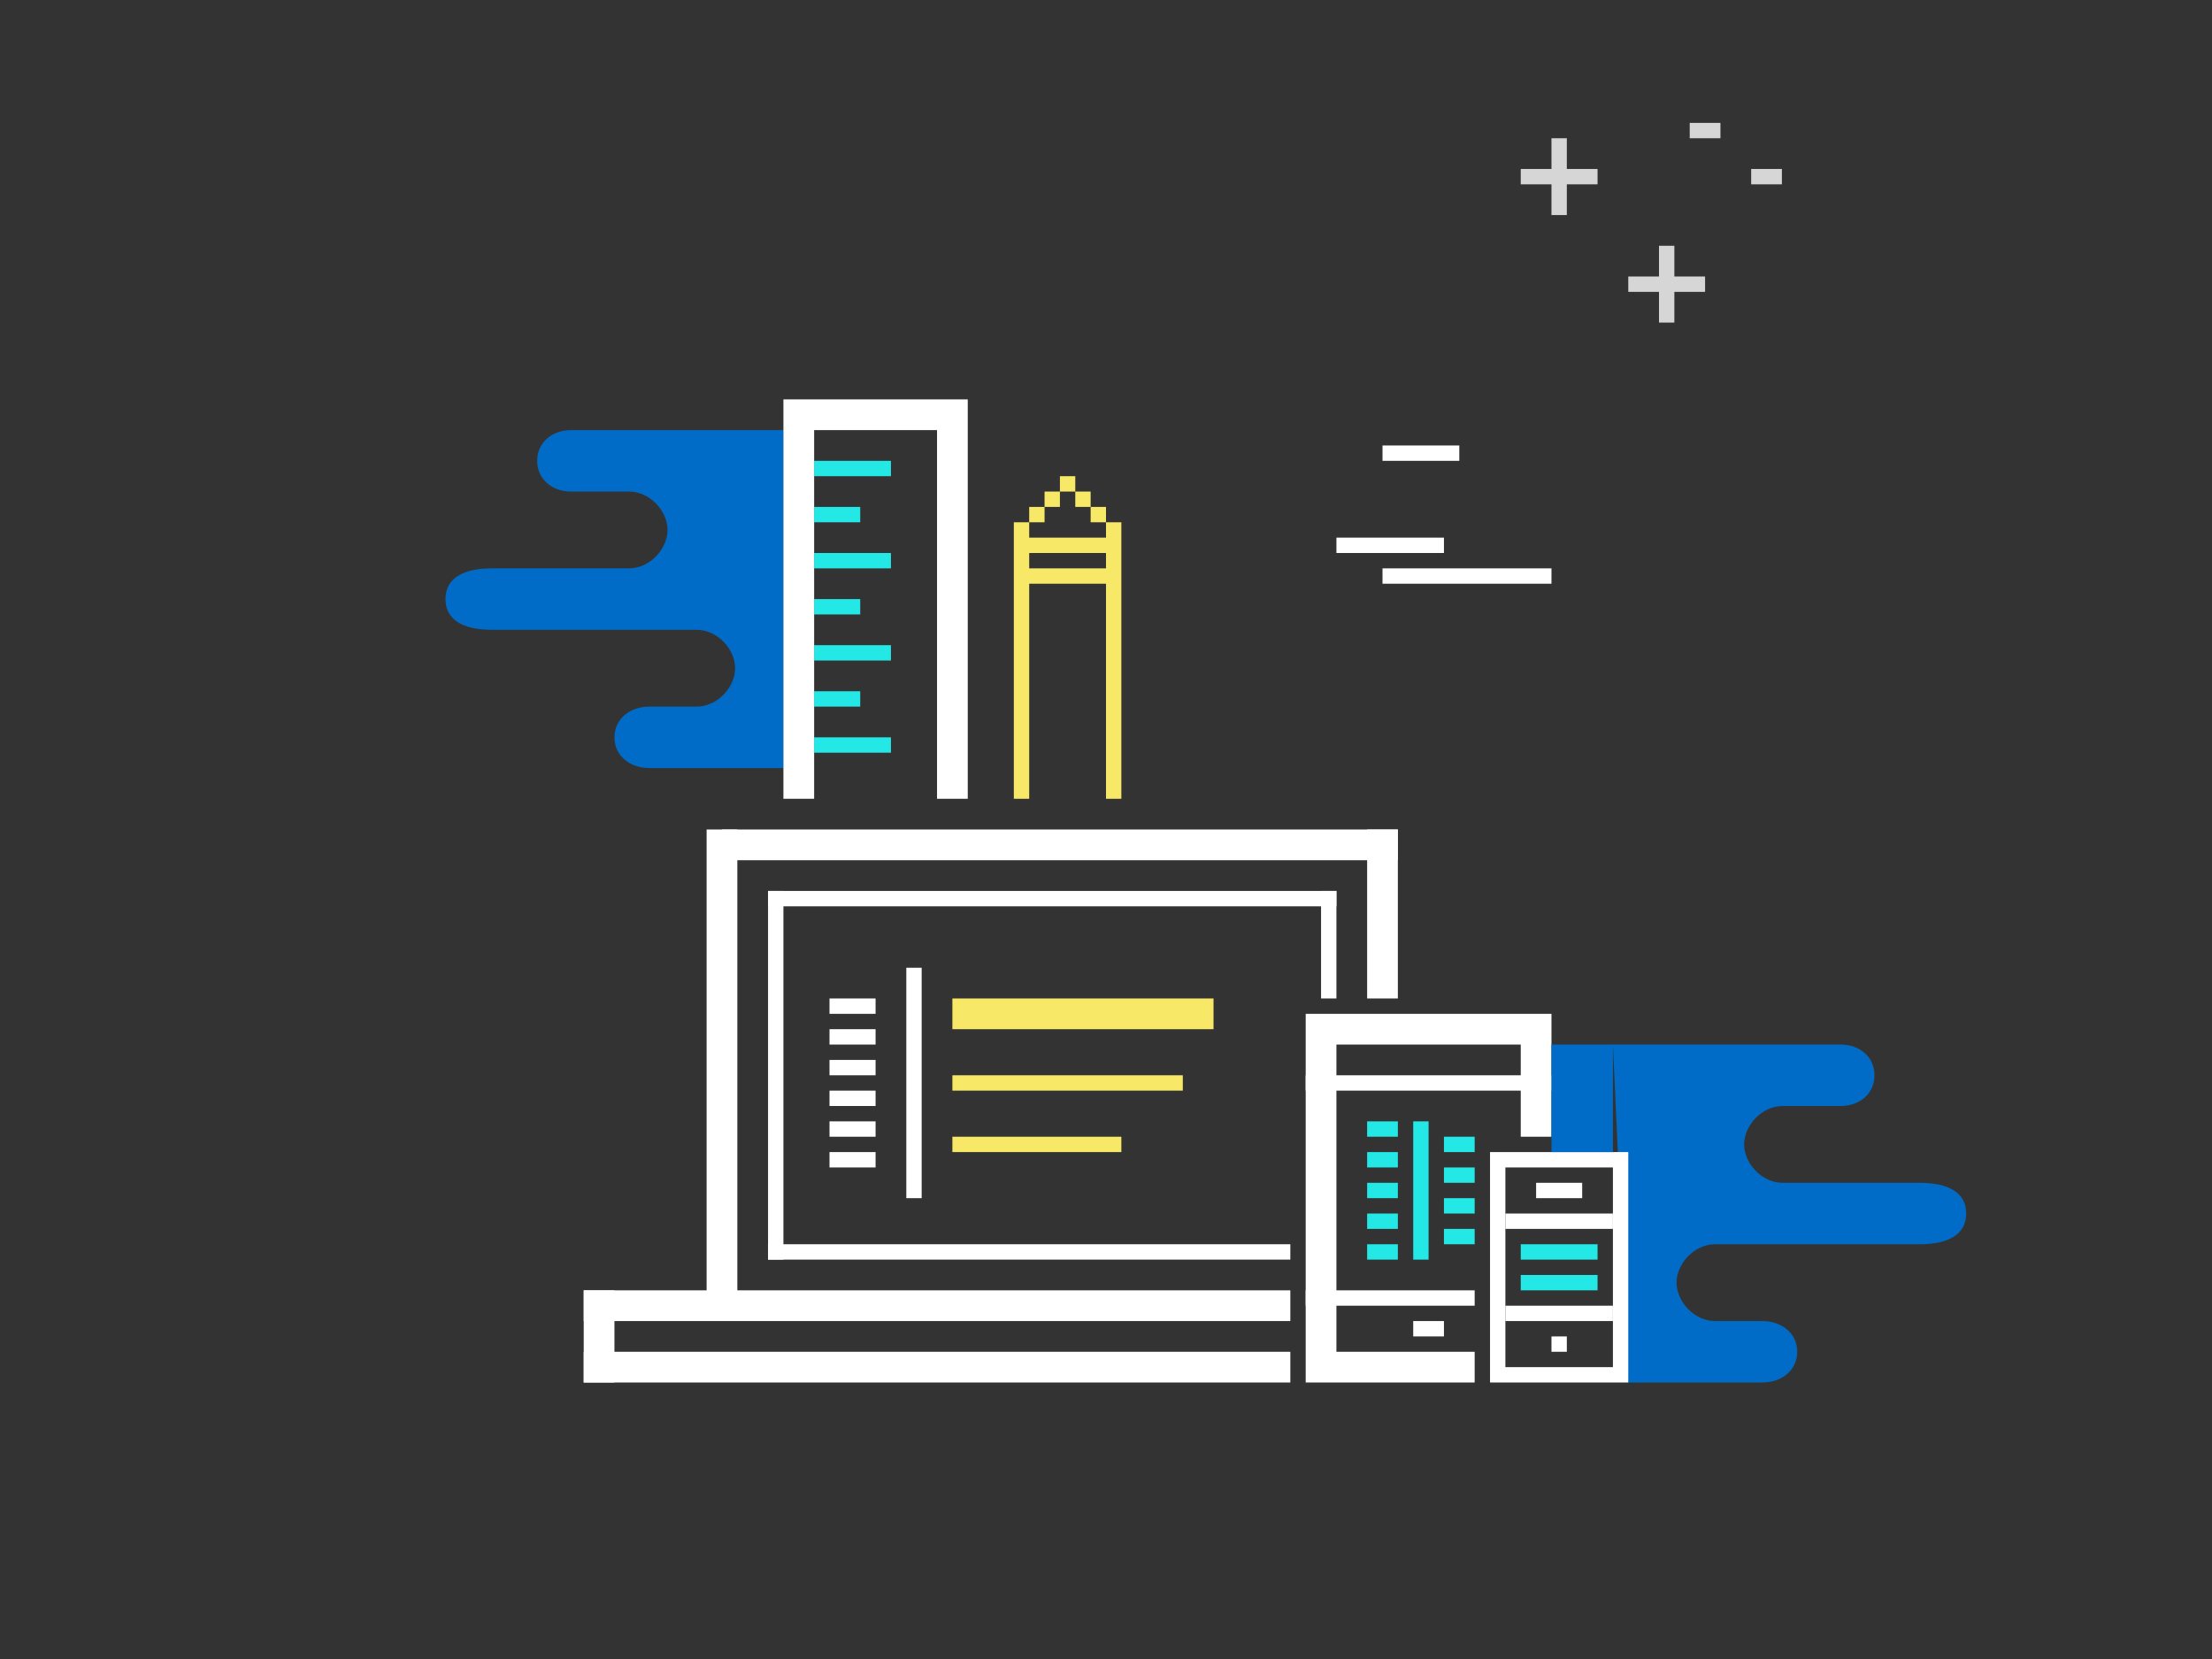 <?xml version="1.0" encoding="utf-8"?>
<!-- Generator: Adobe Illustrator 16.0.0, SVG Export Plug-In . SVG Version: 6.00 Build 0)  -->
<!DOCTYPE svg PUBLIC "-//W3C//DTD SVG 1.1//EN" "http://www.w3.org/Graphics/SVG/1.1/DTD/svg11.dtd">
<svg version="1.1" id="Layer_1" xmlns="http://www.w3.org/2000/svg" xmlns:xlink="http://www.w3.org/1999/xlink" x="0px" y="0px"
	 width="144px" height="108px" viewBox="0 0 144 108" enable-background="new 0 0 144 108" xml:space="preserve">
<rect x="0" y="0" width="144" height="108" fill="#333333" stroke="none"/>
<path fill="#006CC7" d="M51,50h-8.725C41.021,50,40,49.213,40,48s1.021-2,2.275-2h2.439h0.628c1.387,0,2.515-1.287,2.515-2.5
	S46.729,41,45.343,41h-0.628h-4.4h-8.293C30.158,41,29,40.357,29,39s1.158-2,3.021-2h3.893h4.4h0.629c1.386,0,2.514-1.287,2.514-2.5
	S42.329,32,40.943,32h-0.629h-3.143c-1.213,0-2.2-0.787-2.2-2s0.987-2,2.2-2H51"/>
<path fill="#006CC7" d="M105,68h14.828c1.213,0,2.2,0.787,2.2,2s-0.987,2-2.2,2h-3.143h-0.629c-1.386,0-2.514,1.287-2.514,2.5
	s1.128,2.5,2.514,2.5h0.629h4.4h3.893c1.863,0,3.021,0.643,3.021,2s-1.158,2-3.021,2h-8.293h-4.4h-0.628
	c-1.387,0-2.515,1.287-2.515,2.5s1.128,2.5,2.515,2.5h0.628h2.439c1.255,0,2.275,0.787,2.275,2s-1.021,2-2.275,2H106"/>
<g>
	<line fill="none" stroke="#FFFFFF" stroke-width="2" stroke-miterlimit="10" x1="47" y1="55" x2="91" y2="55"/>
	<line fill="none" stroke="#FFFFFF" stroke-width="2" stroke-miterlimit="10" x1="38" y1="85" x2="84" y2="85"/>
	<line fill="none" stroke="#FFFFFF" stroke-width="2" stroke-miterlimit="10" x1="38" y1="89" x2="84" y2="89"/>
	<line fill="none" stroke="#FFFFFF" stroke-width="2" stroke-miterlimit="10" x1="39" y1="84" x2="39" y2="90"/>
	<line fill="none" stroke="#FFFFFF" stroke-width="2" stroke-miterlimit="10" x1="47" y1="54" x2="47" y2="85"/>
	<line fill="none" stroke="#FFFFFF" stroke-width="2" stroke-miterlimit="10" x1="90" y1="54" x2="90" y2="65"/>
	<line fill="none" stroke="#FFFFFF" stroke-miterlimit="10" x1="50.5" y1="58" x2="50.5" y2="82"/>
	<line fill="none" stroke="#FFFFFF" stroke-miterlimit="10" x1="50" y1="58.5" x2="87" y2="58.5"/>
	<line fill="none" stroke="#FFFFFF" stroke-miterlimit="10" x1="86.5" y1="58" x2="86.5" y2="65"/>
	<line fill="none" stroke="#FFFFFF" stroke-miterlimit="10" x1="50" y1="81.5" x2="84" y2="81.5"/>
	<path fill="none" stroke="#FFFFFF" stroke-width="2" stroke-miterlimit="10" d="M86,67v23 M85,67h16 M86,89h10 M100,67v7"/>
	<path fill="none" stroke="#FFFFFF" stroke-miterlimit="10" d="M97,75.5h9 M105.5,75v15 M106,89.5h-9 M97.5,75v15"/>
	<path fill="none" stroke="#23E8E5" stroke-miterlimit="10" d="M92.5,73v9"/>
	<path fill="none" stroke="#23E8E5" stroke-miterlimit="10" d="M89,75.5h2 M89,77.5h2 M89,79.5h2 M89,81.5h2 M89,73.5h2"/>
	<path fill="none" stroke="#23E8E5" stroke-miterlimit="10" d="M94,76.5h2 M94,74.5h2 M94,78.5h2 M94,80.5h2"/>
	<path fill="none" stroke="#FFFFFF" stroke-miterlimit="10" d="M98,85.5h7 M101,87.5h1"/>
	<path fill="none" stroke="#FFFFFF" stroke-miterlimit="10" d="M85,70.5h16 M85,84.5h11 M92,86.5h2"/>
	<path fill="none" stroke="#FFFFFF" stroke-miterlimit="10" d="M98,79.5h7 M100,77.5h3"/>
	<line fill="none" stroke="#23E8E5" stroke-miterlimit="10" x1="99" y1="81.5" x2="104" y2="81.5"/>
	<line fill="none" stroke="#23E8E5" stroke-miterlimit="10" x1="99" y1="83.5" x2="104" y2="83.5"/>
	<line fill="none" stroke="#FFFFFF" stroke-miterlimit="10" x1="59.5" y1="63" x2="59.5" y2="78"/>
	<path fill="none" stroke="#FFFFFF" stroke-miterlimit="10" d="M54,65.5h3 M54,67.5h3 M54,69.5h3 M54,71.5h3 M54,73.5h3 M54,75.5h3"
		/>
	<line fill="none" stroke="#F7E967" stroke-width="2" stroke-miterlimit="10" x1="62" y1="66" x2="79" y2="66"/>
	<line fill="none" stroke="#F7E967" stroke-miterlimit="10" x1="62" y1="70.5" x2="77" y2="70.5"/>
	<line fill="none" stroke="#F7E967" stroke-miterlimit="10" x1="62" y1="74.5" x2="73" y2="74.5"/>
	<path fill="none" stroke="#23E8E5" stroke-miterlimit="10" d="M53,48.5h5 M53,45.5h3 M53,42.5h5 M53,39.5h3 M53,36.5h5 M53,33.5h3
		 M53,30.5h5"/>
	<path fill="none" stroke="#FFFFFF" stroke-width="2" stroke-miterlimit="10" d="M52,52V26 M62,52V26 M52,27h11"/>
	<path fill="none" stroke="#F7E967" stroke-miterlimit="10" d="M66.5,35v17 M72.5,35v17 M66,34.5h1 M67,33.5h1 M68,32.5h1 M69,31.5
		h1 M70,32.5h1 M71,33.5h1 M72,34.5h1 M66,35.5h7 M66,37.5h7"/>
	<path fill="none" stroke="#FFFFFF" stroke-miterlimit="10" d="M90,37.5h11 M87,35.5h7 M90,29.5h5"/>
</g>
<path opacity="0.8" fill="none" stroke="#FFFFFF" stroke-miterlimit="10" d="M110,8.5h2 M114,11.5h2 M106,18.5h5 M108.5,16v5
	 M99,11.5h5 M101.5,9v5"/>
<rect x="101" y="68" fill="#006CC7" width="4" height="7"/>
<g>
</g>
<g>
</g>
<g>
</g>
<g>
</g>
<g>
</g>
<g>
</g>
</svg>
